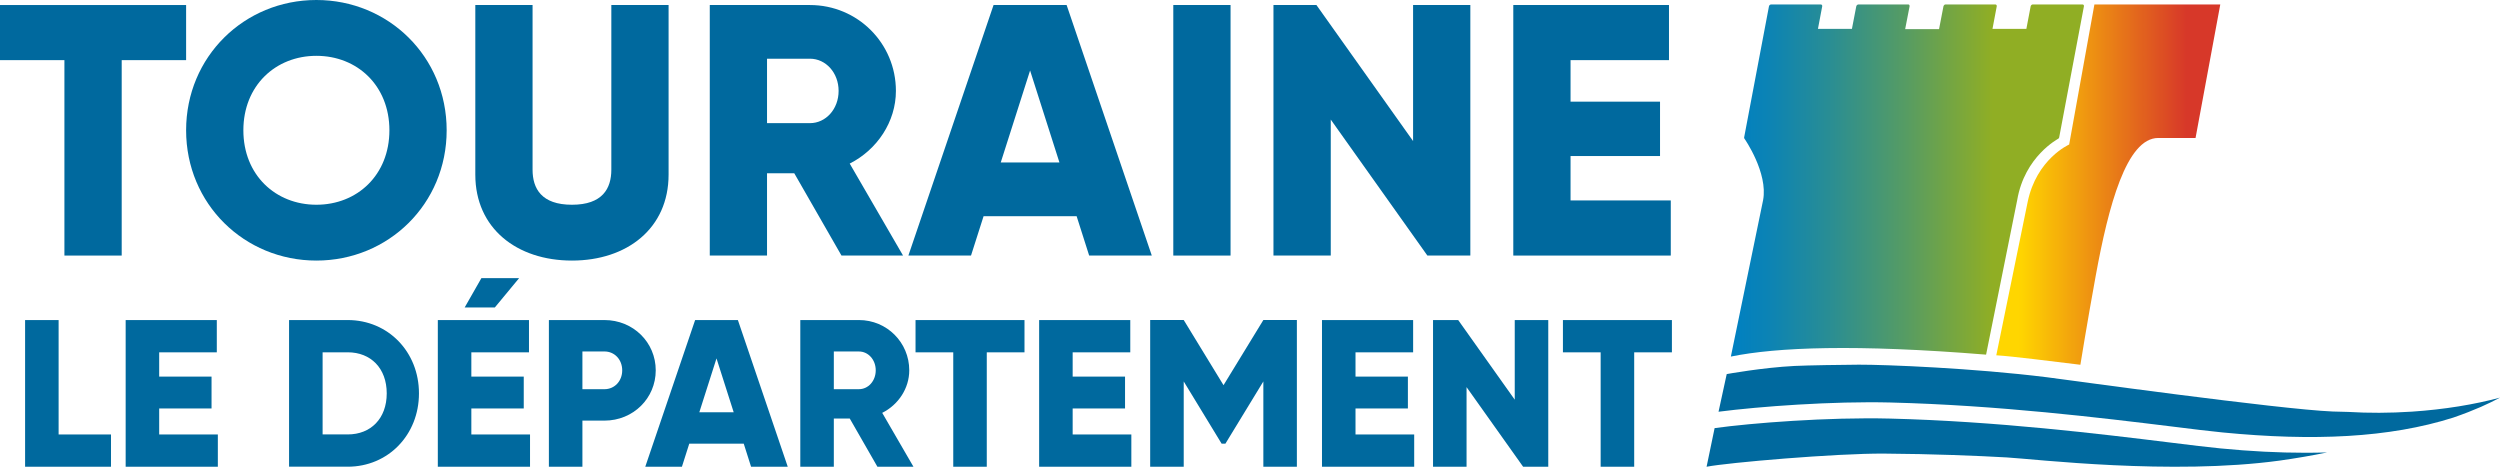 <?xml version="1.0" encoding="utf-8"?>
<!-- Generator: Adobe Illustrator 15.1.0, SVG Export Plug-In . SVG Version: 6.00 Build 0)  -->
<!DOCTYPE svg PUBLIC "-//W3C//DTD SVG 1.1//EN" "http://www.w3.org/Graphics/SVG/1.1/DTD/svg11.dtd">
<svg version="1.1" id="Calque_1" xmlns="http://www.w3.org/2000/svg" xmlns:xlink="http://www.w3.org/1999/xlink" x="0px" y="0px"
	 width="110.296px" height="20.592px" viewBox="0 0 110.296 20.592" enable-background="new 0 0 110.296 20.592"
	 xml:space="preserve">
<polygon fill="#00699E" points="4.897,19.167 4.897,20.591 1.107,20.591 1.107,14.12 2.586,14.12 2.586,19.167 "/>
<polygon fill="#00699E" points="9.611,19.167 9.611,20.591 5.544,20.591 5.544,14.12 9.565,14.12 9.565,15.543 7.023,15.543 
	7.023,16.616 9.333,16.616 9.333,18.021 7.023,18.021 7.023,19.167 "/>
<path fill="#00699E" d="M18.484,17.355c0,1.831-1.359,3.235-3.142,3.235h-2.589v-6.47h2.589
	C17.125,14.121,18.484,15.524,18.484,17.355 M17.062,17.355c0-1.108-0.703-1.812-1.719-1.812h-1.11v3.623h1.11
	C16.358,19.167,17.062,18.465,17.062,17.355"/>
<path fill="#00699E" d="M23.384,19.168v1.424h-4.068V14.12h4.022v1.424h-2.543v1.072h2.312v1.405h-2.312v1.146H23.384z
	 M21.831,13.565H20.5l0.739-1.295h1.664L21.831,13.565z"/>
<path fill="#00699E" d="M28.93,16.339c0,1.229-0.989,2.218-2.264,2.218h-0.971v2.034h-1.479V14.12h2.45
	C27.941,14.12,28.93,15.109,28.93,16.339 M27.451,16.339c0-0.472-0.333-0.833-0.785-0.833h-0.971v1.665h0.971
	C27.118,17.171,27.451,16.81,27.451,16.339"/>
<path fill="#00699E" d="M32.813,19.575h-2.404l-0.324,1.017h-1.617l2.2-6.472h1.886l2.2,6.472h-1.618L32.813,19.575z M32.369,18.188
	l-0.758-2.376l-0.758,2.376H32.369z"/>
<path fill="#00699E" d="M37.49,18.465h-0.703v2.127h-1.479V14.12h2.588c1.23,0,2.219,0.988,2.219,2.218
	c0,0.796-0.48,1.518-1.193,1.877l1.378,2.377h-1.59L37.49,18.465z M36.787,17.17h1.109c0.407,0,0.74-0.359,0.74-0.832
	c0-0.471-0.333-0.831-0.74-0.831h-1.109V17.17z"/>
<polygon fill="#00699E" points="45.199,15.543 43.535,15.543 43.535,20.592 42.056,20.592 42.056,15.543 40.392,15.543 
	40.392,14.12 45.199,14.12 "/>
<polygon fill="#00699E" points="49.913,19.167 49.913,20.591 45.845,20.591 45.845,14.12 49.866,14.12 49.866,15.543 47.324,15.543 
	47.324,16.616 49.635,16.616 49.635,18.021 47.324,18.021 47.324,19.167 "/>
<polygon fill="#00699E" points="57.216,20.592 55.737,20.592 55.737,16.828 54.063,19.574 53.896,19.574 52.224,16.828 
	52.224,20.592 50.744,20.592 50.744,14.119 52.224,14.119 53.98,16.994 55.737,14.119 57.216,14.119 "/>
<polygon fill="#00699E" points="62.392,19.167 62.392,20.591 58.324,20.591 58.324,14.12 62.345,14.12 62.345,15.543 59.803,15.543 
	59.803,16.616 62.114,16.616 62.114,18.021 59.803,18.021 59.803,19.167 "/>
<polygon fill="#00699E" points="68.307,14.12 68.307,20.592 67.198,20.592 64.702,17.079 64.702,20.592 63.223,20.592 63.223,14.12 
	64.333,14.12 66.828,17.633 66.828,14.12 "/>
<polygon fill="#00699E" points="73.762,15.543 72.098,15.543 72.098,20.592 70.618,20.592 70.618,15.543 68.954,15.543 
	68.954,14.12 73.762,14.12 "/>
<polygon fill="#00699E" points="8.211,2.653 5.369,2.653 5.369,11.275 2.842,11.275 2.842,2.653 0,2.653 0,0.222 8.211,0.222 "/>
<path fill="#00699E" d="M8.211,5.748C8.211,2.495,10.784,0,13.959,0c3.174,0,5.747,2.495,5.747,5.748s-2.573,5.748-5.747,5.748
	C10.784,11.496,8.211,9.001,8.211,5.748 M17.18,5.748c0-1.974-1.421-3.285-3.221-3.285c-1.8,0-3.222,1.312-3.222,3.285
	c0,1.975,1.422,3.285,3.222,3.285C15.759,9.033,17.18,7.723,17.18,5.748"/>
<path fill="#00699E" d="M20.97,7.706V0.222h2.526v7.264c0,0.836,0.395,1.547,1.738,1.547c1.342,0,1.737-0.711,1.737-1.547V0.222
	h2.526v7.484c0,2.369-1.832,3.79-4.263,3.79C22.802,11.496,20.97,10.075,20.97,7.706"/>
<path fill="#00699E" d="M35.041,7.643H33.84v3.632h-2.526V0.222h4.421c2.1,0,3.791,1.688,3.791,3.789
	c0,1.357-0.822,2.59-2.038,3.206l2.353,4.058h-2.716L35.041,7.643z M33.84,5.433h1.895c0.695,0,1.263-0.616,1.263-1.422
	c0-0.804-0.568-1.421-1.263-1.421H33.84V5.433z"/>
<path fill="#00699E" d="M47.499,9.538h-4.105l-0.554,1.736h-2.763l3.758-11.054h3.222l3.758,11.054h-2.763L47.499,9.538z
	 M46.741,7.169L45.446,3.11l-1.295,4.059H46.741z"/>
<rect x="51.764" y="0.221" fill="#00699E" width="2.526" height="11.054"/>
<polygon fill="#00699E" points="64.869,0.222 64.869,11.275 62.974,11.275 58.711,5.275 58.711,11.275 56.183,11.275 56.183,0.222 
	58.079,0.222 62.343,6.223 62.343,0.222 "/>
<polygon fill="#00699E" points="73.712,8.843 73.712,11.275 66.764,11.275 66.764,0.221 73.633,0.221 73.633,2.653 69.29,2.653 
	69.29,4.485 73.238,4.485 73.238,6.884 69.29,6.884 69.29,8.843 "/>
<path fill="#00699E" d="M101.716,19.975c-1.182,0-2.427-0.063-3.739-0.191c-0.563-0.054-1.315-0.146-2.271-0.265
	c-3.029-0.372-7.607-0.934-12.32-1.052c-2.742-0.069-6.123,0.197-7.74,0.421l-0.354,1.704c0.925-0.182,5.719-0.595,7.842-0.58
	c2.122,0.014,4.157,0.097,5.407,0.169c1.251,0.073,7.26,0.792,12.03,0.14c0.724-0.102,1.425-0.222,2.098-0.36
	C102.354,19.97,102.037,19.975,101.716,19.975"/>
<linearGradient id="SVGID_1_" gradientUnits="userSpaceOnUse" x1="76.363" y1="7.964" x2="91.941" y2="7.964">
	<stop  offset="0" style="stop-color:#0080C1"/>
	<stop  offset="0.009" style="stop-color:#0080C1"/>
	<stop  offset="0.103" style="stop-color:#0B83B5"/>
	<stop  offset="0.273" style="stop-color:#288D95"/>
	<stop  offset="0.499" style="stop-color:#579C62"/>
	<stop  offset="0.741" style="stop-color:#90AE24"/>
	<stop  offset="1" style="stop-color:#90AE24"/>
</linearGradient>
<path fill="url(#SVGID_1_)" d="M89.683,0.196c-0.044,0-0.085,0.038-0.094,0.083l-0.189,0.996h-1.495l0.188-0.996
	c0.008-0.045-0.02-0.083-0.065-0.083h-2.189c-0.08,0-0.098,0.088-0.098,0.088l-0.193,1h-1.495l0.194-1c0,0,0.017-0.088-0.063-0.088
	h-2.19c-0.045,0-0.089,0.038-0.098,0.083l-0.192,0.996h-1.499l0.188-0.996c0.009-0.045-0.021-0.083-0.064-0.083h-2.187
	c-0.047,0-0.09,0.038-0.098,0.083l-1.095,5.782c-0.004,0.02,0,0.038,0.012,0.053c0.011,0.015,1.051,1.514,0.824,2.717l-1.422,6.9
	c2.036-0.414,5.498-0.552,11.26-0.085l1.372-6.815c0.328-1.941,1.806-2.702,1.821-2.717c0.017-0.015,0.027-0.033,0.032-0.053
	l1.091-5.782c0.01-0.045-0.02-0.083-0.063-0.083H89.683z"/>
<linearGradient id="SVGID_2_" gradientUnits="userSpaceOnUse" x1="-217.705" y1="418.517" x2="-216.704" y2="418.517" gradientTransform="matrix(15.578 0 0 -15.578 3469.397 6470.099)">
	<stop  offset="0" style="stop-color:#0080C1"/>
	<stop  offset="0.009" style="stop-color:#0080C1"/>
	<stop  offset="0.103" style="stop-color:#0B83B5"/>
	<stop  offset="0.273" style="stop-color:#288D95"/>
	<stop  offset="0.499" style="stop-color:#579C62"/>
	<stop  offset="0.741" style="stop-color:#90AE24"/>
	<stop  offset="1" style="stop-color:#90AE24"/>
</linearGradient>
<rect x="77.921" y="-57.436" fill="url(#SVGID_2_)" width="15.586" height="15.535"/>
<g>
	<path fill="#00699E" d="M106.414,18.161c-0.986,0.065-1.933,0.066-2.801,0.013c-0.229-0.003-0.462-0.009-0.7-0.019
		c-2.343-0.094-11.749-1.403-12.611-1.512c-3.25-0.404-7.103-0.557-8.296-0.554c-0.651,0.002-2.285,0.029-2.83,0.056
		c-1.415,0.071-2.996,0.359-2.996,0.359l-0.361,1.661c1.802-0.232,5.032-0.471,7.587-0.407c4.752,0.119,9.355,0.684,12.4,1.057
		c0.947,0.118,1.697,0.211,2.25,0.264c4.002,0.389,7.354,0.24,10.175-0.654c0.953-0.327,1.625-0.644,2.065-0.883
		C109.179,17.844,107.851,18.064,106.414,18.161"/>
</g>
<linearGradient id="SVGID_3_" gradientUnits="userSpaceOnUse" x1="88.073" y1="8.145" x2="97.954" y2="8.145">
	<stop  offset="0" style="stop-color:#FFD600"/>
	<stop  offset="0.101" style="stop-color:#FFD600"/>
	<stop  offset="0.849" style="stop-color:#D73829"/>
	<stop  offset="1" style="stop-color:#D73829"/>
</linearGradient>
<path fill="url(#SVGID_3_)" d="M91.288,6.376c0,0-1.44,0.632-1.832,2.538l-1.383,6.761c0.769,0.048,2.338,0.254,3.71,0.418
	c0,0,0.29-1.81,0.675-3.918c0.564-3.089,1.359-6.088,2.761-6.088h1.645l1.091-5.89l-5.553-0.001L91.288,6.376z"/>
</svg>
